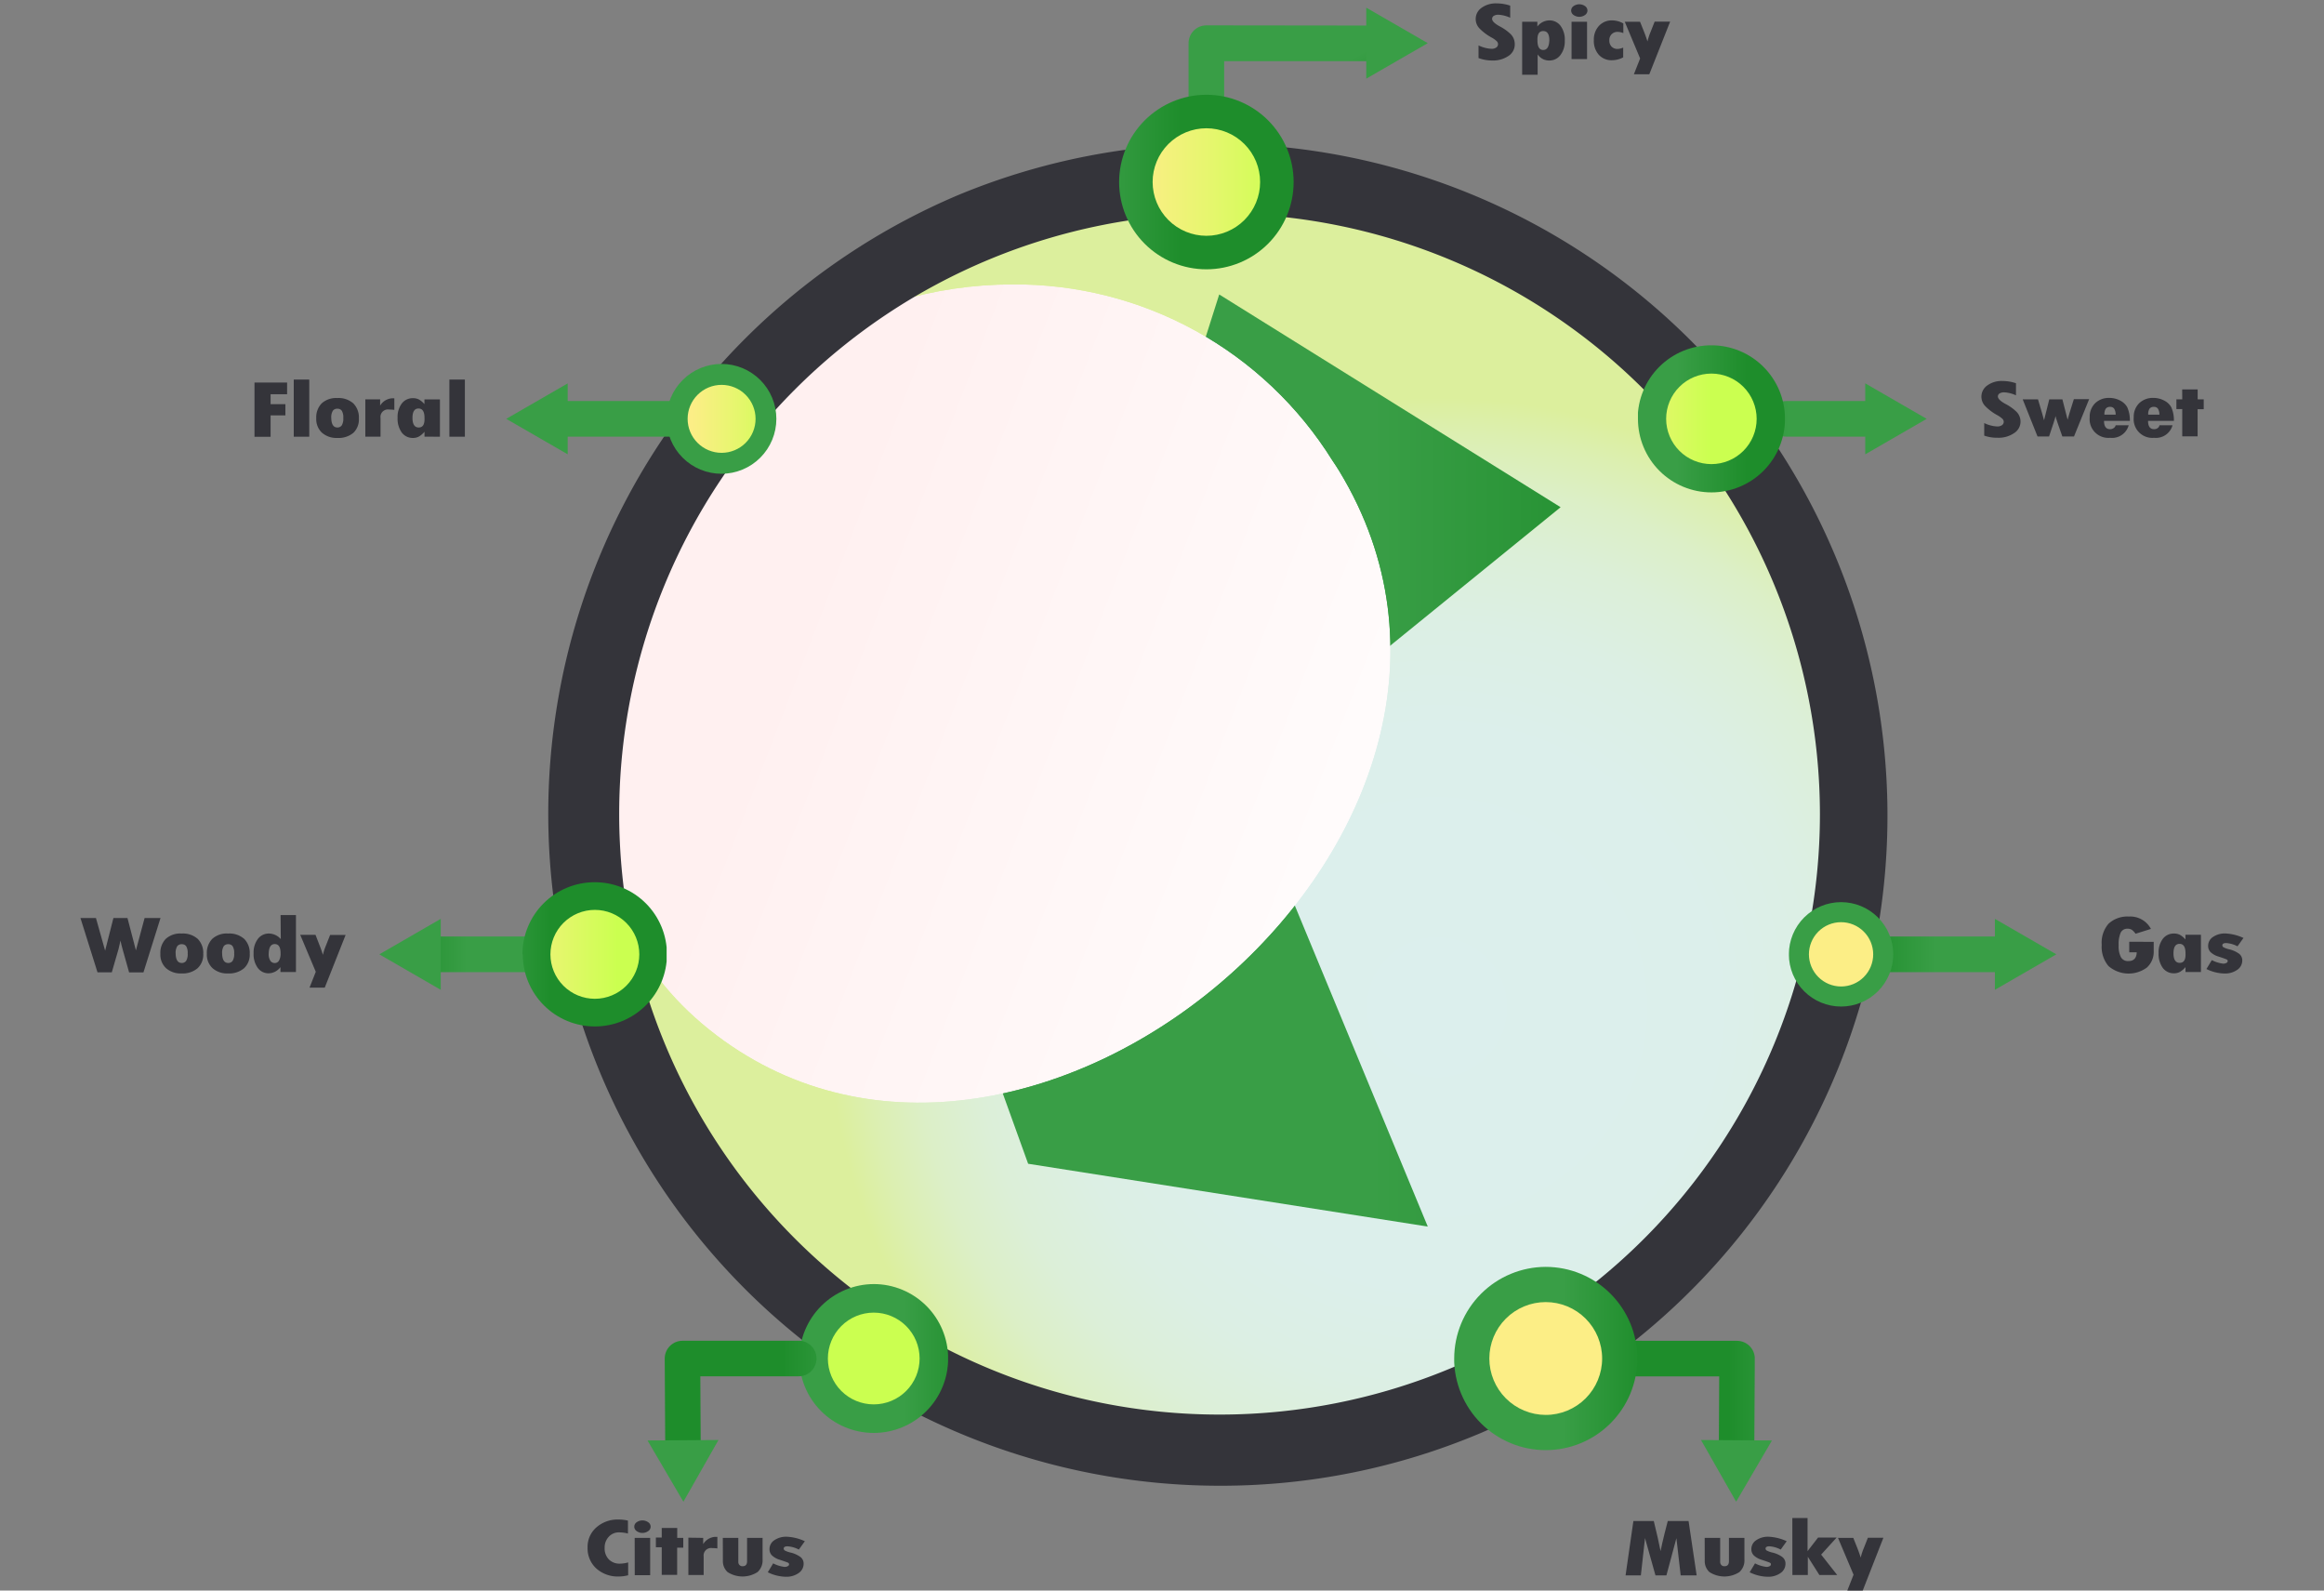 <?xml version="1.0" encoding="UTF-8"?>
<svg xmlns="http://www.w3.org/2000/svg" xmlns:xlink="http://www.w3.org/1999/xlink" id="Layer_1" data-name="Layer 1" viewBox="0 0 342 234">
  <rect x="0" y="0" width="342" height="234" fill="#808080" stroke="none"/>
  <defs>
    <style>.cls-1{fill:url(#linear-gradient);}.cls-2{fill:none;}.cls-3{clip-path:url(#clip-path);}.cls-4{fill:url(#radial-gradient);}.cls-5{clip-path:url(#clip-path-2);}.cls-6{fill:url(#linear-gradient-2);}.cls-7{clip-path:url(#clip-path-3);}.cls-8{mask:url(#mask);}.cls-9{fill:url(#linear-gradient-3);}.cls-10{fill:#34343a;}.cls-11{clip-path:url(#clip-path-4);}.cls-12{fill:url(#linear-gradient-4);}.cls-13{clip-path:url(#clip-path-5);}.cls-14{fill:url(#linear-gradient-5);}.cls-15{clip-path:url(#clip-path-6);}.cls-16{fill:url(#linear-gradient-6);}.cls-17{clip-path:url(#clip-path-7);}.cls-18{fill:url(#linear-gradient-7);}.cls-19{clip-path:url(#clip-path-8);}.cls-20{fill:url(#linear-gradient-8);}.cls-21{clip-path:url(#clip-path-9);}.cls-22{fill:url(#linear-gradient-9);}.cls-23{clip-path:url(#clip-path-10);}.cls-24{fill:url(#linear-gradient-10);}.cls-25{clip-path:url(#clip-path-11);}.cls-26{fill:url(#linear-gradient-11);}.cls-27{clip-path:url(#clip-path-12);}.cls-28{fill:url(#linear-gradient-12);}.cls-29{clip-path:url(#clip-path-13);}.cls-30{fill:url(#linear-gradient-13);}.cls-31{clip-path:url(#clip-path-14);}.cls-32{fill:url(#linear-gradient-14);}.cls-33{clip-path:url(#clip-path-15);}.cls-34{fill:url(#linear-gradient-15);}.cls-35{clip-path:url(#clip-path-16);}.cls-36{fill:url(#linear-gradient-16);}.cls-37{clip-path:url(#clip-path-17);}.cls-38{fill:url(#linear-gradient-17);}.cls-39{clip-path:url(#clip-path-18);}.cls-40{fill:url(#linear-gradient-18);}.cls-41{clip-path:url(#clip-path-19);}.cls-42{fill:url(#linear-gradient-19);}.cls-43{clip-path:url(#clip-path-20);}.cls-44{fill:url(#linear-gradient-20);}.cls-45{clip-path:url(#clip-path-21);}.cls-46{fill:url(#linear-gradient-21);}.cls-47{clip-path:url(#clip-path-22);}.cls-48{fill:url(#linear-gradient-22);}.cls-49{clip-path:url(#clip-path-23);}.cls-50{fill:url(#linear-gradient-23);}.cls-51{clip-path:url(#clip-path-24);}.cls-52{fill:url(#linear-gradient-24);}.cls-53{clip-path:url(#clip-path-25);}.cls-54{fill:url(#linear-gradient-25);}.cls-55{clip-path:url(#clip-path-26);}.cls-56{fill:url(#linear-gradient-26);}.cls-57{clip-path:url(#clip-path-27);}.cls-58{fill:url(#linear-gradient-27);}.cls-59{clip-path:url(#clip-path-28);}.cls-60{fill:url(#linear-gradient-28);}.cls-61{clip-path:url(#clip-path-29);}.cls-62{fill:url(#linear-gradient-29);}.cls-63{clip-path:url(#clip-path-30);}.cls-64{fill:url(#linear-gradient-30);}.cls-65{clip-path:url(#clip-path-31);}.cls-66{fill:url(#linear-gradient-31);}</style>
    <linearGradient id="linear-gradient" x1="-4306.48" y1="3984.77" x2="-4306.3" y2="3984.77" gradientTransform="matrix(0, 643.84, 643.84, 0, -2565415.62, 2772747.58)" gradientUnits="userSpaceOnUse">
      <stop offset="0" stop-color="gray"></stop>
      <stop offset="0.31" stop-color="#545454"></stop>
      <stop offset="0.78" stop-color="#181818"></stop>
      <stop offset="1"></stop>
    </linearGradient>
    <clipPath id="clip-path">
      <path class="cls-2" d="M85.84,119.76a93.59,93.59,0,1,0,93.59-93.59,93.59,93.59,0,0,0-93.59,93.59"></path>
    </clipPath>
    <radialGradient id="radial-gradient" cx="-4304.68" cy="3984.22" r="0.17" gradientTransform="matrix(536.17, 0, 0, -536.17, 2308242.46, 2136358.81)" gradientUnits="userSpaceOnUse">
      <stop offset="0" stop-color="#dcefed"></stop>
      <stop offset="0.46" stop-color="#dcefeb"></stop>
      <stop offset="0.63" stop-color="#dcefe4"></stop>
      <stop offset="0.76" stop-color="#dcefd8"></stop>
      <stop offset="0.86" stop-color="#dcefc7"></stop>
      <stop offset="0.94" stop-color="#dcefb1"></stop>
      <stop offset="1" stop-color="#dcef9d"></stop>
    </radialGradient>
    <clipPath id="clip-path-2">
      <polygon class="cls-2" points="161.65 99.26 137.42 132.72 151.3 171.21 210.11 180.45 182.23 113.15 229.66 74.62 179.42 43.32 161.65 99.26"></polygon>
    </clipPath>
    <linearGradient id="linear-gradient-2" x1="-4304.23" y1="3984.22" x2="-4304.05" y2="3984.22" gradientTransform="matrix(528.47, 0, 0, -528.47, 2274814.36, 2105670.9)" gradientUnits="userSpaceOnUse">
      <stop offset="0" stop-color="#399e46"></stop>
      <stop offset="0.45" stop-color="#399e46"></stop>
      <stop offset="0.91" stop-color="#1e8d2b"></stop>
      <stop offset="1" stop-color="#1e8d2b"></stop>
    </linearGradient>
    <clipPath id="clip-path-3">
      <path class="cls-2" d="M93.81,80.86c-8.56,24.52-11.85,54.7,12.77,72.29,46.53,33.24,122.2-31.7,90.5-83.86q-.48-.78-1-1.54A55,55,0,0,0,149,41.84c-23.14,0-46.34,13.72-55.17,39"></path>
    </clipPath>
    <mask id="mask" x="35.51" y="-5.34" width="239.73" height="238.91" maskUnits="userSpaceOnUse">
      <rect class="cls-1" x="62.35" y="20.41" width="186.04" height="187.4" transform="translate(-5 221.09) rotate(-70)"></rect>
    </mask>
    <linearGradient id="linear-gradient-3" x1="-4306.48" y1="3984.77" x2="-4306.3" y2="3984.77" gradientTransform="matrix(0, 643.84, 643.84, 0, -2565415.66, 2772748.05)" gradientUnits="userSpaceOnUse">
      <stop offset="0" stop-color="#fff0f0"></stop>
      <stop offset="1" stop-color="#fff"></stop>
    </linearGradient>
    <clipPath id="clip-path-4">
      <path class="cls-2" d="M276.53,137.78c-1.94,0-3.52,1.17-3.52,2.62s1.58,2.62,3.52,2.62h17.66c1.94,0,3.52-1.17,3.52-2.62s-1.58-2.62-3.52-2.62Z"></path>
    </clipPath>
    <linearGradient id="linear-gradient-4" x1="-4292.46" y1="3997.5" x2="-4292.29" y2="3997.5" gradientTransform="matrix(141.52, 0, 0, -141.52, 607743.85, 565868.04)" gradientUnits="userSpaceOnUse">
      <stop offset="0" stop-color="#1e8d2b"></stop>
      <stop offset="0.09" stop-color="#1e8d2b"></stop>
      <stop offset="0.55" stop-color="#399e46"></stop>
      <stop offset="1" stop-color="#399e46"></stop>
    </linearGradient>
    <clipPath id="clip-path-5">
      <path class="cls-2" d="M264.73,140.4a6.21,6.21,0,1,0,6.21-6.21,6.21,6.21,0,0,0-6.21,6.21"></path>
    </clipPath>
    <linearGradient id="linear-gradient-5" x1="-4274.37" y1="4015.12" x2="-4274.2" y2="4015.12" gradientTransform="matrix(71.12, 0, 0, -71.12, 304272.82, 285709.27)" gradientUnits="userSpaceOnUse">
      <stop offset="0" stop-color="#fcee86"></stop>
      <stop offset="0.48" stop-color="#e6f66e"></stop>
      <stop offset="1" stop-color="#cbff50"></stop>
    </linearGradient>
    <clipPath id="clip-path-6">
      <path class="cls-2" d="M266.2,140.4a4.73,4.73,0,1,1,4.73,4.73,4.74,4.74,0,0,1-4.73-4.73m-2.95,0a7.68,7.68,0,1,0,7.68-7.68,7.69,7.69,0,0,0-7.68,7.68"></path>
    </clipPath>
    <linearGradient id="linear-gradient-6" x1="-4281.17" y1="4008.32" x2="-4280.99" y2="4008.32" gradientTransform="matrix(88.02, 0, 0, -88.02, 377101.86, 352961.99)" xlink:href="#linear-gradient-2"></linearGradient>
    <clipPath id="clip-path-7">
      <polygon class="cls-2" points="293.57 145.62 302.61 140.4 293.57 135.18 293.57 145.62"></polygon>
    </clipPath>
    <linearGradient id="linear-gradient-7" x1="-4263.65" y1="4028.31" x2="-4263.48" y2="4028.31" gradientTransform="matrix(51.81, 0, 0, -51.81, 221198.93, 208852.48)" xlink:href="#linear-gradient-2"></linearGradient>
    <clipPath id="clip-path-8">
      <path class="cls-2" d="M119.73,199.86a8.85,8.85,0,1,0,8.85-8.85,8.85,8.85,0,0,0-8.85,8.85"></path>
    </clipPath>
    <linearGradient id="linear-gradient-8" x1="-4278.3" y1="4007.32" x2="-4278.12" y2="4007.32" gradientTransform="matrix(101.38, 0, 0, -101.38, 433832.79, 406443.05)" xlink:href="#linear-gradient-5"></linearGradient>
    <clipPath id="clip-path-9">
      <path class="cls-2" d="M121.83,199.86a6.75,6.75,0,1,1,6.75,6.75,6.75,6.75,0,0,1-6.75-6.75m-4.2,0a10.95,10.95,0,1,0,10.95-10.95,11,11,0,0,0-10.95,10.95"></path>
    </clipPath>
    <linearGradient id="linear-gradient-9" x1="-4284.34" y1="4002.02" x2="-4284.16" y2="4002.02" gradientTransform="matrix(125.46, 0, 0, -125.46, 537639.88, 502301.92)" xlink:href="#linear-gradient-2"></linearGradient>
    <clipPath id="clip-path-10">
      <path class="cls-2" d="M100.44,197.25a2.62,2.62,0,0,0-2.62,2.63l.08,13.55a2.62,2.62,0,0,0,2.62,2.6h0a2.62,2.62,0,0,0,2.6-2.63l-.06-10.92h14.48a2.62,2.62,0,1,0,0-5.24Z"></path>
    </clipPath>
    <linearGradient id="linear-gradient-10" x1="-4284.13" y1="4001.82" x2="-4283.95" y2="4001.82" gradientTransform="matrix(128.03, 0, 0, -128.03, 548610.5, 512574.93)" xlink:href="#linear-gradient-4"></linearGradient>
    <clipPath id="clip-path-11">
      <polygon class="cls-2" points="95.29 211.92 100.57 220.93 105.73 211.85 95.29 211.92"></polygon>
    </clipPath>
    <linearGradient id="linear-gradient-11" x1="-4254.22" y1="4027.8" x2="-4254.05" y2="4027.8" gradientTransform="matrix(59.83, 0, 0, -59.83, 254646.56, 241219.76)" xlink:href="#linear-gradient-2"></linearGradient>
    <clipPath id="clip-path-12">
      <path class="cls-2" d="M177.53,3.73a2.62,2.62,0,0,0-2.62,2.62v8.83a2.62,2.62,0,0,0,5.24,0V9h22.44a2.62,2.62,0,0,0,0-5.24Z"></path>
    </clipPath>
    <linearGradient id="linear-gradient-12" x1="-4312.88" y1="4015.18" x2="-4312.7" y2="4015.18" gradientTransform="matrix(0, 97.4, 97.4, 0, -390898.24, 420082.59)" xlink:href="#linear-gradient-2"></linearGradient>
    <clipPath id="clip-path-13">
      <polygon class="cls-2" points="201.06 11.57 210.11 6.35 201.06 1.13 201.06 11.57"></polygon>
    </clipPath>
    <linearGradient id="linear-gradient-13" x1="-4255.21" y1="4016.08" x2="-4255.04" y2="4016.08" gradientTransform="matrix(51.81, 0, 0, -51.81, 220668.97, 208084.47)" xlink:href="#linear-gradient-2"></linearGradient>
    <clipPath id="clip-path-14">
      <path class="cls-2" d="M167.16,26.78a10.38,10.38,0,1,0,10.38-10.38,10.38,10.38,0,0,0-10.38,10.38"></path>
    </clipPath>
    <linearGradient id="linear-gradient-14" x1="-4284.89" y1="3996.37" x2="-4284.71" y2="3996.37" gradientTransform="matrix(118.92, 0, 0, -118.92, 509729.8, 475278.2)" xlink:href="#linear-gradient-5"></linearGradient>
    <clipPath id="clip-path-15">
      <path class="cls-2" d="M169.62,26.78a7.91,7.91,0,1,1,7.91,7.91,7.92,7.92,0,0,1-7.91-7.91m-4.93,0a12.84,12.84,0,1,0,12.84-12.84,12.86,12.86,0,0,0-12.84,12.84"></path>
    </clipPath>
    <linearGradient id="linear-gradient-15" x1="-4289.67" y1="3993.17" x2="-4289.49" y2="3993.17" gradientTransform="matrix(147.18, 0, 0, -147.18, 631502.5, 587727.09)" xlink:href="#linear-gradient-2"></linearGradient>
    <clipPath id="clip-path-16">
      <path class="cls-2" d="M82.66,59c-1.8,0-3.26,1.17-3.26,2.62s1.46,2.62,3.26,2.62H99c1.8,0,3.26-1.17,3.26-2.62S100.81,59,99,59Z"></path>
    </clipPath>
    <linearGradient id="linear-gradient-16" x1="-4284.05" y1="3996.09" x2="-4283.88" y2="3996.09" gradientTransform="matrix(131.01, 0, 0, -131.01, 561324.88, 523581.08)" xlink:href="#linear-gradient-4"></linearGradient>
    <clipPath id="clip-path-17">
      <polygon class="cls-2" points="74.5 61.62 83.55 66.84 83.55 56.4 74.5 61.62"></polygon>
    </clipPath>
    <linearGradient id="linear-gradient-17" x1="-4243.66" y1="4021.12" x2="-4243.48" y2="4021.12" gradientTransform="matrix(51.81, 0, 0, -51.81, 219943.87, 208401.14)" xlink:href="#linear-gradient-2"></linearGradient>
    <clipPath id="clip-path-18">
      <path class="cls-2" d="M99.64,61.62a6.53,6.53,0,1,0,6.53-6.53,6.53,6.53,0,0,0-6.53,6.53"></path>
    </clipPath>
    <linearGradient id="linear-gradient-18" x1="-4265.72" y1="4008.38" x2="-4265.54" y2="4008.38" gradientTransform="matrix(74.84, 0, 0, -74.84, 319347.39, 300049.97)" xlink:href="#linear-gradient-5"></linearGradient>
    <clipPath id="clip-path-19">
      <path class="cls-2" d="M101.19,61.62a5,5,0,1,1,5,5,5,5,0,0,1-5-5m-3.1,0a8.08,8.08,0,1,0,8.08-8.08,8.09,8.09,0,0,0-8.08,8.08"></path>
    </clipPath>
    <linearGradient id="linear-gradient-19" x1="-4274.18" y1="4002.87" x2="-4274" y2="4002.87" gradientTransform="matrix(92.62, 0, 0, -92.62, 395982.43, 370817.27)" xlink:href="#linear-gradient-2"></linearGradient>
    <clipPath id="clip-path-20">
      <path class="cls-2" d="M262.88,59a2.62,2.62,0,1,0,0,5.24H276A2.62,2.62,0,1,0,276,59Z"></path>
    </clipPath>
    <linearGradient id="linear-gradient-20" x1="-4285.79" y1="4000.09" x2="-4285.61" y2="4000.09" gradientTransform="matrix(105.27, 0, 0, -105.27, 451419.03, 421145.45)" xlink:href="#linear-gradient-4"></linearGradient>
    <clipPath id="clip-path-21">
      <polygon class="cls-2" points="274.49 66.84 283.53 61.62 274.49 56.4 274.49 66.84"></polygon>
    </clipPath>
    <linearGradient id="linear-gradient-21" x1="-4261.91" y1="4021.12" x2="-4261.74" y2="4021.12" gradientTransform="matrix(51.81, 0, 0, -51.81, 221089.62, 208401.14)" xlink:href="#linear-gradient-2"></linearGradient>
    <clipPath id="clip-path-22">
      <path class="cls-2" d="M243.12,61.62a8.74,8.74,0,1,0,8.74-8.74,8.74,8.74,0,0,0-8.74,8.74"></path>
    </clipPath>
    <linearGradient id="linear-gradient-22" x1="-4283.73" y1="4001.14" x2="-4283.55" y2="4001.14" gradientTransform="matrix(100.14, 0, 0, -100.14, 429203.36, 400723.82)" xlink:href="#linear-gradient-5"></linearGradient>
    <clipPath id="clip-path-23">
      <path class="cls-2" d="M245.19,61.62a6.66,6.66,0,1,1,6.66,6.66,6.67,6.67,0,0,1-6.66-6.66m-4.15,0a10.82,10.82,0,1,0,10.82-10.82A10.83,10.83,0,0,0,241,61.62"></path>
    </clipPath>
    <linearGradient id="linear-gradient-23" x1="-4288.73" y1="3997.02" x2="-4288.55" y2="3997.02" gradientTransform="matrix(123.93, 0, 0, -123.93, 531741.83, 495411.21)" xlink:href="#linear-gradient-2"></linearGradient>
    <clipPath id="clip-path-24">
      <path class="cls-2" d="M238.5,197.25a2.62,2.62,0,0,0,0,5.24H253l-.06,10.92a2.62,2.62,0,0,0,2.6,2.63h0a2.62,2.62,0,0,0,2.62-2.6l.08-13.55a2.62,2.62,0,0,0-2.62-2.63Z"></path>
    </clipPath>
    <linearGradient id="linear-gradient-24" x1="-4289.23" y1="4001.82" x2="-4289.05" y2="4001.82" gradientTransform="matrix(128.03, 0, 0, -128.03, 549402.57, 512575.96)" xlink:href="#linear-gradient-4"></linearGradient>
    <clipPath id="clip-path-25">
      <polygon class="cls-2" points="255.49 220.93 260.76 211.92 250.32 211.85 255.49 220.93"></polygon>
    </clipPath>
    <linearGradient id="linear-gradient-25" x1="-4266.48" y1="4027.8" x2="-4266.3" y2="4027.8" gradientTransform="matrix(59.83, 0, 0, -59.83, 255534.2, 241219.27)" xlink:href="#linear-gradient-2"></linearGradient>
    <clipPath id="clip-path-26">
      <path class="cls-2" d="M216.59,199.86A10.89,10.89,0,1,0,227.48,189a10.89,10.89,0,0,0-10.89,10.89"></path>
    </clipPath>
    <linearGradient id="linear-gradient-26" x1="-4287.95" y1="4002.14" x2="-4287.78" y2="4002.14" gradientTransform="matrix(124.81, 0, 0, -124.81, 535417.36, 499726.31)" xlink:href="#linear-gradient-5"></linearGradient>
    <clipPath id="clip-path-27">
      <path class="cls-2" d="M219.17,199.86a8.3,8.3,0,1,1,8.3,8.3,8.31,8.31,0,0,1-8.3-8.3m-5.18,0a13.48,13.48,0,1,0,13.48-13.48A13.5,13.5,0,0,0,214,199.86"></path>
    </clipPath>
    <linearGradient id="linear-gradient-27" x1="-4292.14" y1="3997.83" x2="-4291.97" y2="3997.83" gradientTransform="matrix(154.47, 0, 0, -154.47, 663225.43, 617748.47)" xlink:href="#linear-gradient-2"></linearGradient>
    <clipPath id="clip-path-28">
      <path class="cls-2" d="M64.7,137.78a2.65,2.65,0,1,0,0,5.24H80.2a2.65,2.65,0,1,0,0-5.24Z"></path>
    </clipPath>
    <linearGradient id="linear-gradient-28" x1="-4281.95" y1="3999.98" x2="-4281.78" y2="3999.98" gradientTransform="matrix(124.23, 0, 0, -124.23, 532005.11, 497054.83)" xlink:href="#linear-gradient-4"></linearGradient>
    <clipPath id="clip-path-29">
      <polygon class="cls-2" points="55.82 140.4 64.86 145.62 64.86 135.18 55.82 140.4"></polygon>
    </clipPath>
    <linearGradient id="linear-gradient-29" x1="-4241.95" y1="4028.31" x2="-4241.78" y2="4028.31" gradientTransform="matrix(51.81, 0, 0, -51.81, 219836.84, 208852.48)" xlink:href="#linear-gradient-2"></linearGradient>
    <clipPath id="clip-path-30">
      <path class="cls-2" d="M78.92,140.4a8.57,8.57,0,1,0,8.57-8.57,8.57,8.57,0,0,0-8.57,8.57"></path>
    </clipPath>
    <linearGradient id="linear-gradient-30" x1="-4275.31" y1="4005.35" x2="-4275.13" y2="4005.35" gradientTransform="matrix(98.22, 0, 0, -98.22, 419995.9, 393542.27)" xlink:href="#linear-gradient-5"></linearGradient>
    <clipPath id="clip-path-31">
      <path class="cls-2" d="M81,140.4a6.54,6.54,0,1,1,6.54,6.54A6.54,6.54,0,0,1,81,140.4m-4.07,0a10.61,10.61,0,1,0,10.61-10.61A10.62,10.62,0,0,0,76.88,140.4"></path>
    </clipPath>
    <linearGradient id="linear-gradient-31" x1="-4281.92" y1="4000.42" x2="-4281.75" y2="4000.42" gradientTransform="matrix(121.56, 0, 0, -121.56, 520570.43, 486416.09)" xlink:href="#linear-gradient-2"></linearGradient>
  </defs>
  <title>OC map 3</title>
  <g class="cls-3">
    <rect class="cls-4" x="85.84" y="26.17" width="187.17" height="187.17"></rect>
  </g>
  <g class="cls-5">
    <rect class="cls-6" x="137.42" y="43.32" width="92.24" height="137.13"></rect>
  </g>
  <g class="cls-7">
    <g class="cls-8">
      <rect class="cls-9" x="62.35" y="20.41" width="186.04" height="187.4" transform="translate(-5 221.09) rotate(-70)"></rect>
    </g>
  </g>
  <path class="cls-10" d="M179.42,218.58A98.85,98.85,0,0,1,141,28.7a98.85,98.85,0,0,1,76.94,182.11,98.21,98.21,0,0,1-38.47,7.77m0-187.17a88.35,88.35,0,1,0,88.35,88.35,88.45,88.45,0,0,0-88.35-88.35"></path>
  <g class="cls-11">
    <rect class="cls-12" x="273.01" y="137.78" width="24.7" height="5.24"></rect>
  </g>
  <g class="cls-13">
    <rect class="cls-14" x="264.73" y="134.19" width="12.41" height="12.41"></rect>
  </g>
  <g class="cls-15">
    <rect class="cls-16" x="263.26" y="132.72" width="15.36" height="15.36"></rect>
  </g>
  <g class="cls-17">
    <rect class="cls-18" x="293.57" y="135.18" width="9.04" height="10.44"></rect>
  </g>
  <g class="cls-19">
    <rect class="cls-20" x="119.73" y="191.02" width="17.69" height="17.69"></rect>
  </g>
  <g class="cls-21">
    <rect class="cls-22" x="117.62" y="188.91" width="21.9" height="21.9"></rect>
  </g>
  <g class="cls-23">
    <rect class="cls-24" x="97.82" y="197.25" width="22.35" height="18.79"></rect>
  </g>
  <g class="cls-25">
    <rect class="cls-26" x="95.29" y="211.85" width="10.44" height="9.07"></rect>
  </g>
  <g class="cls-27">
    <rect class="cls-28" x="173.39" y="-2.56" width="33.35" height="26.64" transform="translate(17.2 90.49) rotate(-28)"></rect>
  </g>
  <g class="cls-29">
    <rect class="cls-30" x="201.06" y="1.13" width="9.04" height="10.44"></rect>
  </g>
  <g class="cls-31">
    <rect class="cls-32" x="167.16" y="16.41" width="20.76" height="20.76"></rect>
  </g>
  <g class="cls-33">
    <rect class="cls-34" x="164.69" y="13.94" width="25.69" height="25.69"></rect>
  </g>
  <path class="cls-10" d="M217.58,8.54V6.68a4.88,4.88,0,0,0,1.9.5,1.18,1.18,0,0,0,.71-.19.59.59,0,0,0,.26-.5.63.63,0,0,0-.21-.45,3.72,3.72,0,0,0-.72-.51,7.47,7.47,0,0,1-1.78-1.33,2,2,0,0,1,.3-3.06A3.55,3.55,0,0,1,220.24.5a6.28,6.28,0,0,1,2,.33V2.61a4.74,4.74,0,0,0-1.72-.44,1.27,1.27,0,0,0-.69.16.51.51,0,0,0-.25.45q0,.5,1.18,1.13a6.75,6.75,0,0,1,1.43,1,2.06,2.06,0,0,1,.72,1.55A2,2,0,0,1,222,8.22a4,4,0,0,1-2.41.68A5.71,5.71,0,0,1,217.58,8.54Z"></path>
  <path class="cls-10" d="M226.24,3.2v.7h0A2.26,2.26,0,0,1,228,3a2,2,0,0,1,1.65.8A3.39,3.39,0,0,1,230.27,6a3.26,3.26,0,0,1-.64,2.1,2,2,0,0,1-1.63.8A2,2,0,0,1,226.28,8h0v3H224V3.2ZM228,5.92q0-1.35-.9-1.35t-.85,1.37q0,1.41.85,1.41T228,5.92Z"></path>
  <path class="cls-10" d="M231.21,1.55a.8.8,0,0,1,.35-.65,1.48,1.48,0,0,1,1.7,0,.8.8,0,0,1,.35.65.8.8,0,0,1-.35.65,1.46,1.46,0,0,1-1.7,0A.8.8,0,0,1,231.21,1.55Zm.06,1.65h2.28V8.69h-2.28Z"></path>
  <path class="cls-10" d="M238.87,7V8.44a3.56,3.56,0,0,1-1.64.42,2.51,2.51,0,0,1-1.95-.8,3.07,3.07,0,0,1-.73-2.16,2.94,2.94,0,0,1,.75-2.09A2.54,2.54,0,0,1,237.25,3a3.34,3.34,0,0,1,1.64.45V4.87a2.27,2.27,0,0,0-.83-.18,1.2,1.2,0,0,0-.89.34,1.21,1.21,0,0,0-.34.9,1.28,1.28,0,0,0,.33.93,1.19,1.19,0,0,0,.89.34A2.28,2.28,0,0,0,238.87,7Z"></path>
  <path class="cls-10" d="M239.1,3.2h2.25l.57,1.43q.3.75.52,1.47h0a9.76,9.76,0,0,1,.3-1l.76-1.92h2.28l-3.07,7.75h-2.27l.92-2.33Z"></path>
  <path class="cls-10" d="M292,64.09V62.24a4.88,4.88,0,0,0,1.9.5,1.18,1.18,0,0,0,.71-.19.59.59,0,0,0,.26-.5.63.63,0,0,0-.21-.45,3.73,3.73,0,0,0-.72-.51,7.47,7.47,0,0,1-1.78-1.33,2,2,0,0,1,.3-3.06,3.55,3.55,0,0,1,2.21-.65,6.28,6.28,0,0,1,2,.33v1.78a4.74,4.74,0,0,0-1.72-.44,1.27,1.27,0,0,0-.69.16.51.51,0,0,0-.25.45q0,.5,1.18,1.13a6.75,6.75,0,0,1,1.43,1,2.06,2.06,0,0,1,.72,1.55,2,2,0,0,1-.95,1.71,4,4,0,0,1-2.41.68A5.71,5.71,0,0,1,292,64.09Z"></path>
  <path class="cls-10" d="M297.66,58.75h2.25q.78,2.6.89,3.08h0l.77-3.08h1.93l.77,3h0q.19-.69.26-.92l.66-2.11h2.25l-2.23,5.49h-1.72q-.88-2.46-1-3h0q-.07.42-.95,3h-1.7Z"></path>
  <path class="cls-10" d="M311.34,62.56h1.92a2.53,2.53,0,0,1-2.74,1.85,2.75,2.75,0,0,1-3-3,2.79,2.79,0,0,1,.8-2.09,2.9,2.9,0,0,1,2.12-.78,3.32,3.32,0,0,1,1.54.38,2.44,2.44,0,0,1,1.07,1,4.66,4.66,0,0,1,.38,2h-3.8q0,1.22.89,1.22a.87.87,0,0,0,.52-.16A.64.64,0,0,0,311.34,62.56ZM309.69,61h1.65a1.67,1.67,0,0,0-.21-.86.67.67,0,0,0-.6-.28.75.75,0,0,0-.65.27A1.49,1.49,0,0,0,309.69,61Z"></path>
  <path class="cls-10" d="M317.79,62.56h1.92A2.53,2.53,0,0,1,317,64.41a2.75,2.75,0,0,1-3-3,2.79,2.79,0,0,1,.8-2.09,2.9,2.9,0,0,1,2.12-.78,3.32,3.32,0,0,1,1.54.38,2.44,2.44,0,0,1,1.07,1,4.66,4.66,0,0,1,.38,2h-3.8q0,1.22.89,1.22a.87.87,0,0,0,.52-.16A.64.64,0,0,0,317.79,62.56ZM316.13,61h1.65a1.67,1.67,0,0,0-.21-.86.67.67,0,0,0-.6-.28.75.75,0,0,0-.65.27A1.49,1.49,0,0,0,316.13,61Z"></path>
  <path class="cls-10" d="M321.13,57.29h2.28v1.46h.89V60.2h-.9v4h-2.26V60.18h-.86V58.75h.86Z"></path>
  <path class="cls-10" d="M316.94,138.56v1.34a3.11,3.11,0,0,1-1,2.44,4.53,4.53,0,0,1-5.65-.21,4.35,4.35,0,0,1-1-3.12,4.26,4.26,0,0,1,1-3.11,4.07,4.07,0,0,1,3-1.06,3.43,3.43,0,0,1,3.24,1.82l-2.26.71a2.59,2.59,0,0,0-.52-.56,1.12,1.12,0,0,0-.67-.18,1.06,1.06,0,0,0-1,.58,4.26,4.26,0,0,0-.3,1.86,3.51,3.51,0,0,0,.34,1.76,1.17,1.17,0,0,0,1.09.56q1.19,0,1.23-1.29h-1.1v-1.55Z"></path>
  <path class="cls-10" d="M321.62,143v-.72h0a3.31,3.31,0,0,1-.8.69,1.82,1.82,0,0,1-.91.22,2,2,0,0,1-1.64-.8,3.49,3.49,0,0,1-.61-2.17,3.29,3.29,0,0,1,.62-2.1,2,2,0,0,1,1.63-.78,1.88,1.88,0,0,1,.92.21,3.09,3.09,0,0,1,.78.66h0v-.69h2.28V143Zm0-2.77q0-1.37-.88-1.37t-.89,1.37q0,1.42.92,1.42T321.62,140.25Z"></path>
  <path class="cls-10" d="M325.49,141.25a4.85,4.85,0,0,0,1.68.52.92.92,0,0,0,.47-.11.31.31,0,0,0,.19-.27.26.26,0,0,0-.16-.24q-.16-.08-1.18-.42a2.94,2.94,0,0,1-1.18-.65,1.28,1.28,0,0,1-.36-.93,1.55,1.55,0,0,1,.72-1.31,3.07,3.07,0,0,1,1.83-.51,7.13,7.13,0,0,1,2.65.66l-.88,1.23a4.18,4.18,0,0,0-1.67-.48q-.56,0-.56.35a.35.35,0,0,0,.21.29,3.44,3.44,0,0,0,.76.27,4.07,4.07,0,0,1,1.49.66,1.2,1.2,0,0,1,.47,1,1.63,1.63,0,0,1-.74,1.37,3.11,3.11,0,0,1-1.88.54,6.26,6.26,0,0,1-2.65-.66Z"></path>
  <path class="cls-10" d="M37.45,56.28h4.8V58H39.82v1.46H42v1.65H39.82v3.15H37.45Z"></path>
  <path class="cls-10" d="M43.23,55.84h2.28v8.41H43.23Z"></path>
  <path class="cls-10" d="M49.63,58.56a3.28,3.28,0,0,1,2.37.79,2.92,2.92,0,0,1,.81,2.2A2.71,2.71,0,0,1,52,63.68a3.4,3.4,0,0,1-2.34.75,3.24,3.24,0,0,1-2.28-.77,2.72,2.72,0,0,1-.84-2.12,2.94,2.94,0,0,1,.8-2.2A3.16,3.16,0,0,1,49.63,58.56Zm0,4.33a.77.77,0,0,0,.67-.32,1.94,1.94,0,0,0,.22-1.08,1.89,1.89,0,0,0-.22-1.06.76.76,0,0,0-.66-.3.78.78,0,0,0-.66.3,1.86,1.86,0,0,0-.23,1.08Q48.78,62.89,49.65,62.89Z"></path>
  <path class="cls-10" d="M55.94,58.75v.92h0a2.23,2.23,0,0,1,1.72-1.07l.37,0v1.7a6,6,0,0,0-.77-.05A1.1,1.1,0,0,0,56,61.51v2.73H53.76V58.75Z"></path>
  <path class="cls-10" d="M62.47,64.24v-.72h0a3.31,3.31,0,0,1-.8.69,1.81,1.81,0,0,1-.91.22,2,2,0,0,1-1.64-.8,3.49,3.49,0,0,1-.61-2.17,3.29,3.29,0,0,1,.62-2.1,2,2,0,0,1,1.63-.78,1.88,1.88,0,0,1,.92.21,3.09,3.09,0,0,1,.78.66h0v-.69h2.28v5.49Zm0-2.77q0-1.37-.88-1.37t-.89,1.37q0,1.42.92,1.42T62.47,61.47Z"></path>
  <path class="cls-10" d="M66.13,55.84h2.28v8.41H66.13Z"></path>
  <path class="cls-10" d="M11.84,135.06h2.28l1.35,4.8h0l1.22-4.8h2.07L20,139.81h0l1.28-4.75h2.34l-2.51,8H19l-1-3.56q-.16-.58-.27-1.13h0q-.2.92-.28,1.23l-1,3.45H14.35Z"></path>
  <path class="cls-10" d="M26.73,137.34a3.28,3.28,0,0,1,2.37.79,2.92,2.92,0,0,1,.81,2.2,2.71,2.71,0,0,1-.85,2.13,3.4,3.4,0,0,1-2.34.75,3.24,3.24,0,0,1-2.28-.77,2.72,2.72,0,0,1-.84-2.12,2.94,2.94,0,0,1,.8-2.2A3.16,3.16,0,0,1,26.73,137.34Zm0,4.33a.77.77,0,0,0,.67-.32,1.94,1.94,0,0,0,.22-1.08,1.89,1.89,0,0,0-.22-1.06.76.76,0,0,0-.66-.3.78.78,0,0,0-.66.3,1.86,1.86,0,0,0-.23,1.08Q25.88,141.67,26.75,141.67Z"></path>
  <path class="cls-10" d="M33.57,137.34a3.28,3.28,0,0,1,2.37.79,2.92,2.92,0,0,1,.81,2.2,2.71,2.71,0,0,1-.85,2.13,3.4,3.4,0,0,1-2.34.75,3.24,3.24,0,0,1-2.28-.77,2.72,2.72,0,0,1-.84-2.12,2.94,2.94,0,0,1,.8-2.2A3.16,3.16,0,0,1,33.57,137.34Zm0,4.33a.77.77,0,0,0,.67-.32,1.94,1.94,0,0,0,.22-1.08,1.89,1.89,0,0,0-.22-1.06.76.76,0,0,0-.66-.3.78.78,0,0,0-.66.3,1.86,1.86,0,0,0-.23,1.08Q32.72,141.67,33.59,141.67Z"></path>
  <path class="cls-10" d="M41.29,134.62h2.26V143H41.27v-.72h0a2.21,2.21,0,0,1-1.72.91,1.94,1.94,0,0,1-1.62-.8,3.41,3.41,0,0,1-.61-2.14,3.33,3.33,0,0,1,.63-2.12,2,2,0,0,1,1.65-.79,2.35,2.35,0,0,1,1.72.82Zm0,5.62q0-1.35-.86-1.35t-.89,1.44a1.74,1.74,0,0,0,.24,1,.76.76,0,0,0,.66.35.7.7,0,0,0,.62-.37A2,2,0,0,0,41.29,140.24Z"></path>
  <path class="cls-10" d="M44.18,137.53h2.25L47,139q.3.75.52,1.47h0a9.77,9.77,0,0,1,.3-1l.76-1.92h2.28l-3.07,7.75H45.55l.92-2.33Z"></path>
  <path class="cls-10" d="M240.37,223.77h3q.64,2.58,1,4.43l.26-1.23q.16-.72.34-1.41l.46-1.79h3.06l1.19,8h-2.35l-.63-5.48-1.47,5.48h-1.61l-1.54-5.49-.61,5.49h-2.25Z"></path>
  <path class="cls-10" d="M250.86,226.25h2.28v3.53a.65.65,0,0,0,.17.46.59.59,0,0,0,.46.18q.66,0,.66-.73v-3.44h2.28v3.18a2.31,2.31,0,0,1-.74,1.85,4.07,4.07,0,0,1-4.41,0,2.17,2.17,0,0,1-.69-1.64Z"></path>
  <path class="cls-10" d="M258.27,230a4.85,4.85,0,0,0,1.68.52.92.92,0,0,0,.47-.11.31.31,0,0,0,.19-.27.26.26,0,0,0-.16-.24q-.16-.08-1.18-.42a2.94,2.94,0,0,1-1.18-.65,1.28,1.28,0,0,1-.36-.93,1.55,1.55,0,0,1,.72-1.31,3.07,3.07,0,0,1,1.83-.51,7.13,7.13,0,0,1,2.65.66l-.88,1.23a4.18,4.18,0,0,0-1.67-.48q-.56,0-.56.35a.35.35,0,0,0,.21.29,3.44,3.44,0,0,0,.76.27,4.07,4.07,0,0,1,1.49.66,1.2,1.2,0,0,1,.47,1,1.63,1.63,0,0,1-.74,1.37,3.11,3.11,0,0,1-1.88.54,6.26,6.26,0,0,1-2.65-.66Z"></path>
  <path class="cls-10" d="M263.76,223.33H266v4.87h0l1.55-2h2.73L268,228.71l2.36,3h-2.62l-1.7-2.68h0v2.68h-2.27Z"></path>
  <path class="cls-10" d="M270.48,226.25h2.25l.57,1.43q.3.75.52,1.47h0a9.76,9.76,0,0,1,.3-1l.76-1.92h2.28L274.12,234h-2.27l.92-2.33Z"></path>
  <path class="cls-10" d="M92.44,229.86v1.89a5.71,5.71,0,0,1-1.35.18,4.74,4.74,0,0,1-3.34-1.18,4,4,0,0,1-1.28-3.1,3.78,3.78,0,0,1,1.29-2.94A4.71,4.71,0,0,1,91,223.55a6,6,0,0,1,1.41.16v1.9a5.24,5.24,0,0,0-1.28-.17,2,2,0,0,0-1.54.64,2.29,2.29,0,0,0-.61,1.64,2.31,2.31,0,0,0,.62,1.7,2.2,2.2,0,0,0,1.64.62A4.67,4.67,0,0,0,92.44,229.86Z"></path>
  <path class="cls-10" d="M93.34,224.6a.8.8,0,0,1,.35-.65,1.48,1.48,0,0,1,1.7,0,.77.77,0,0,1,0,1.3,1.46,1.46,0,0,1-1.7,0A.8.8,0,0,1,93.34,224.6Zm.06,1.65h2.28v5.49H93.41Z"></path>
  <path class="cls-10" d="M97.38,224.79h2.28v1.46h.89v1.44h-.9v4H97.38v-4.06h-.86v-1.43h.86Z"></path>
  <path class="cls-10" d="M103.48,226.25v.92h0a2.23,2.23,0,0,1,1.72-1.07l.37,0v1.7a6,6,0,0,0-.77-.05,1.1,1.1,0,0,0-1.25,1.23v2.73H101.3v-5.49Z"></path>
  <path class="cls-10" d="M106.37,226.25h2.28v3.53a.65.65,0,0,0,.17.46.59.59,0,0,0,.46.18q.66,0,.66-.73v-3.44h2.28v3.18a2.31,2.31,0,0,1-.74,1.85,4.07,4.07,0,0,1-4.41,0,2.17,2.17,0,0,1-.69-1.64Z"></path>
  <path class="cls-10" d="M113.78,230a4.85,4.85,0,0,0,1.68.52.92.92,0,0,0,.47-.11.31.31,0,0,0,.19-.27.26.26,0,0,0-.16-.24q-.16-.08-1.18-.42a2.93,2.93,0,0,1-1.18-.65,1.28,1.28,0,0,1-.36-.93,1.55,1.55,0,0,1,.72-1.31,3.07,3.07,0,0,1,1.83-.51,7.13,7.13,0,0,1,2.65.66l-.88,1.23a4.18,4.18,0,0,0-1.67-.48q-.56,0-.56.35a.35.35,0,0,0,.21.29,3.44,3.44,0,0,0,.76.27,4.07,4.07,0,0,1,1.49.66,1.2,1.2,0,0,1,.47,1,1.63,1.63,0,0,1-.74,1.37,3.11,3.11,0,0,1-1.88.54,6.26,6.26,0,0,1-2.65-.66Z"></path>
  <g class="cls-35">
    <rect class="cls-36" x="79.4" y="59" width="22.87" height="5.24"></rect>
  </g>
  <g class="cls-37">
    <rect class="cls-38" x="74.5" y="56.4" width="9.04" height="10.44"></rect>
  </g>
  <g class="cls-39">
    <rect class="cls-40" x="99.64" y="55.09" width="13.06" height="13.06"></rect>
  </g>
  <g class="cls-41">
    <rect class="cls-42" x="98.09" y="53.54" width="16.17" height="16.17"></rect>
  </g>
  <g class="cls-43">
    <rect class="cls-44" x="260.26" y="59" width="18.37" height="5.24"></rect>
  </g>
  <g class="cls-45">
    <rect class="cls-46" x="274.49" y="56.4" width="9.04" height="10.44"></rect>
  </g>
  <g class="cls-47">
    <rect class="cls-48" x="243.12" y="52.88" width="17.48" height="17.48"></rect>
  </g>
  <g class="cls-49">
    <rect class="cls-50" x="241.04" y="50.81" width="21.63" height="21.63"></rect>
  </g>
  <g class="cls-51">
    <rect class="cls-52" x="235.88" y="197.25" width="22.35" height="18.79"></rect>
  </g>
  <g class="cls-53">
    <rect class="cls-54" x="250.32" y="211.85" width="10.44" height="9.07"></rect>
  </g>
  <g class="cls-55">
    <rect class="cls-56" x="216.59" y="188.97" width="21.79" height="21.79"></rect>
  </g>
  <g class="cls-57">
    <rect class="cls-58" x="214" y="186.38" width="26.96" height="26.96"></rect>
  </g>
  <g class="cls-59">
    <rect class="cls-60" x="61.61" y="137.78" width="21.68" height="5.24"></rect>
  </g>
  <g class="cls-61">
    <rect class="cls-62" x="55.82" y="135.18" width="9.04" height="10.44"></rect>
  </g>
  <g class="cls-63">
    <rect class="cls-64" x="78.92" y="131.83" width="17.14" height="17.14"></rect>
  </g>
  <g class="cls-65">
    <rect class="cls-66" x="76.88" y="129.79" width="21.22" height="21.22"></rect>
  </g>
</svg>
